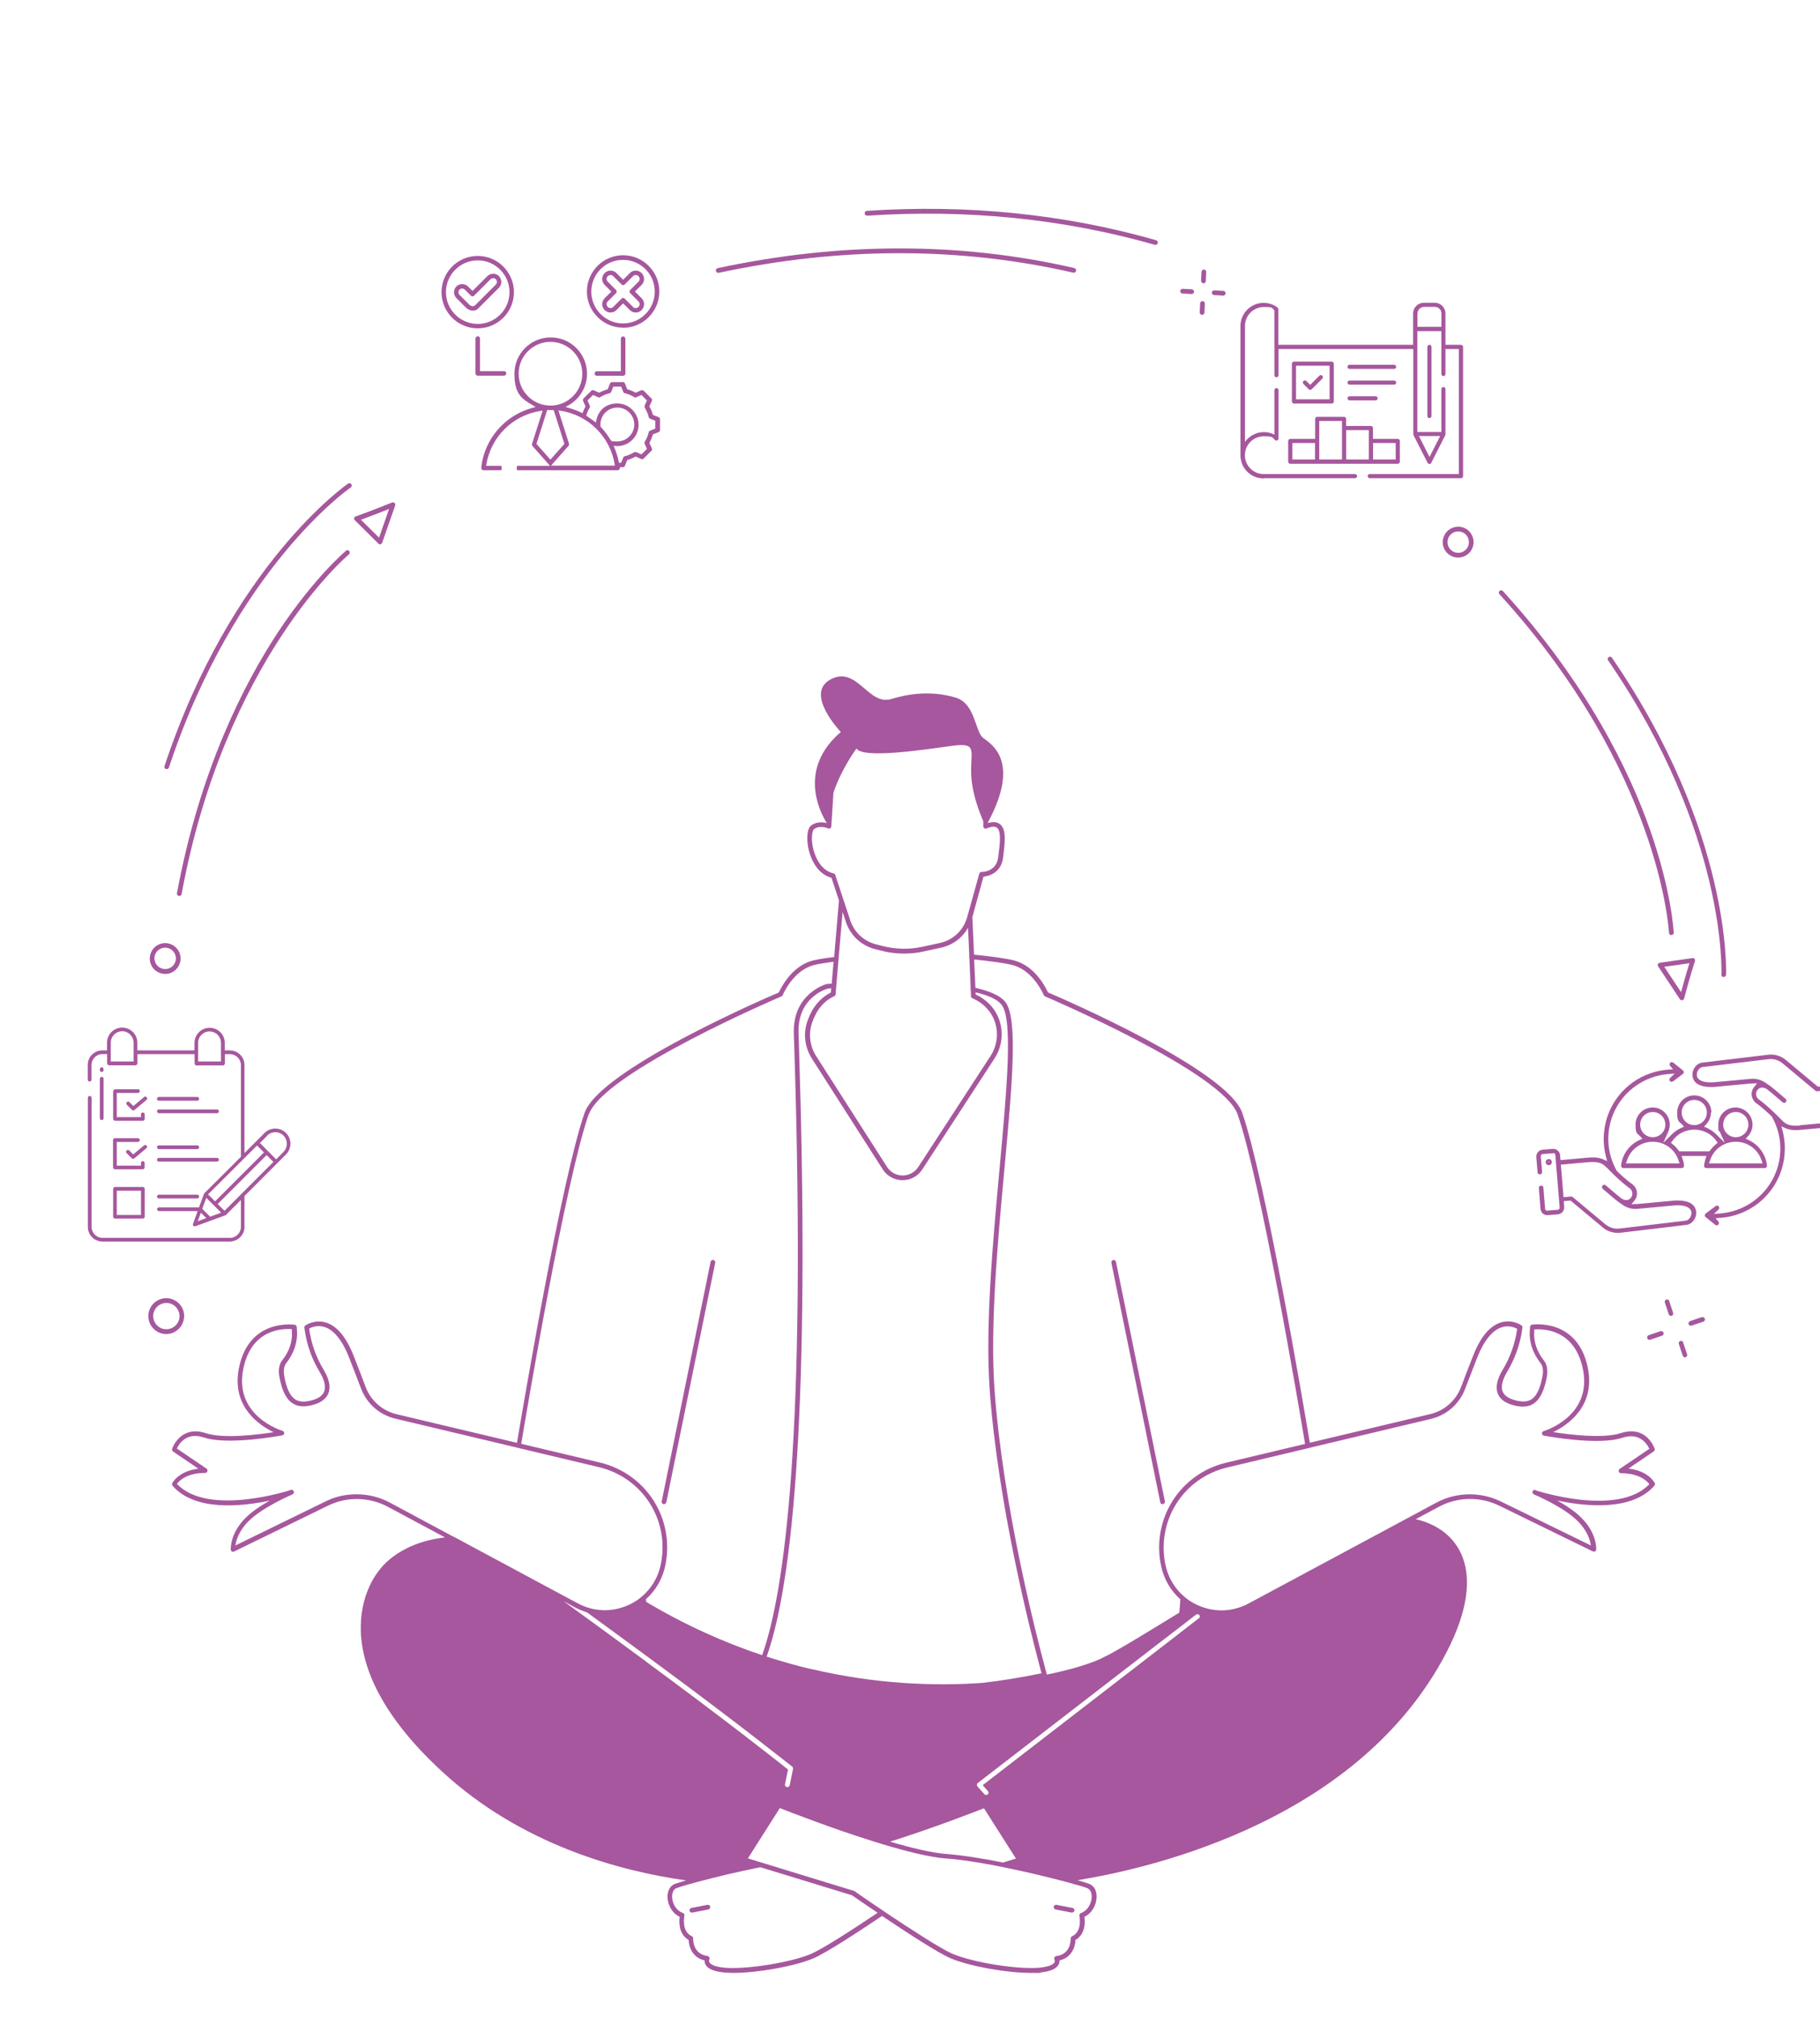 <?xml version="1.0" encoding="UTF-8"?><svg id="Illustration" xmlns="http://www.w3.org/2000/svg" version="1.1" viewBox="200 200 1850 2050"><defs><style>.cls-1 {
        fill: #a6579d;
        stroke-width: 0px;
      }</style></defs><path class="cls-1" d="M2070.3,1343c-.5-.1-.9.1-1.1.6-.1.5.1.9.6,1.1.5.1.9-.1,1.1-.6.1-.5-.1-.9-.6-1.1Z"/><path class="cls-1" d="M1774.1,1381.8c.3,0,.5,0,.7,0,.1,0,.3-.2.4-.5,0-.3,0-.5,0-.7,0-.1-.2-.3-.4-.4,0,0,0,0-.1,0-.5-.1-.9.1-1.1.6,0,.3,0,.5,0,.7,0,.1.2.3.5.4Z"/><path class="cls-1" d="M874.4,1728.6c.2,0,.3,0,.5,0,1.1,0,2.1-.8,2.4-1.9l49.7-243.4c.3-1.3-.6-2.6-1.9-2.8-1.3-.3-2.6.6-2.8,1.9l-49.7,243.4c-.3,1.3.6,2.6,1.9,2.8Z"/><path class="cls-1" d="M919,2135.8l-16.2,3.2c-1.3.3-2.2,1.5-1.9,2.8.2,1.1,1.2,1.9,2.4,1.9s.3,0,.5,0l16.2-3.2c1.3-.3,2.2-1.5,1.9-2.8-.3-1.3-1.5-2.2-2.8-1.9Z"/><path class="cls-1" d="M1290.1,2139l-16.2-3.2c-1.3-.3-2.6.6-2.8,1.9s.6,2.6,1.9,2.8l16.2,3.2c.2,0,.3,0,.5,0,1.1,0,2.1-.8,2.4-1.9.3-1.3-.6-2.6-1.9-2.8Z"/><path class="cls-1" d="M1379.3,1726.7c.2,1.1,1.2,1.9,2.4,1.9s.3,0,.5,0c1.3-.3,2.1-1.5,1.9-2.8l-49.7-243.4c-.3-1.3-1.5-2.1-2.8-1.9-1.3.3-2.1,1.5-1.9,2.8l49.7,243.4Z"/><path class="cls-1" d="M387.1,1539.5c1.1-10-6.1-19-16.1-20.1-10-1.1-19,6.1-20.1,16.1-1.1,10,6.1,19,16,20.1,2.9.3,5.8,0,8.4-1,6.2-2.3,10.9-8,11.7-15ZM367.6,1550.8c-7.3-.8-12.6-7.5-11.8-14.8.6-5.2,4.1-9.3,8.6-11,1.9-.7,4-1,6.2-.8,7.3.8,12.6,7.5,11.8,14.8-.8,7.3-7.5,12.6-14.8,11.8Z"/><path class="cls-1" d="M1402,498.3l9.2.5c.5,0,1-.1,1.4-.4.6-.4,1.1-1.1,1.1-1.9,0-1.3-1-2.5-2.3-2.5l-9.2-.5c-1.3,0-2.5,1-2.5,2.3,0,1.3,1,2.5,2.3,2.5Z"/><path class="cls-1" d="M1434.1,499.9l9.2.5c.5,0,1-.1,1.4-.4.6-.4,1.1-1.1,1.1-1.9,0-1.3-1-2.5-2.3-2.5l-9.2-.5c-1.3,0-2.5,1-2.5,2.3,0,1.3,1,2.5,2.3,2.5Z"/><path class="cls-1" d="M1421.8,520c.5,0,1-.1,1.4-.4.6-.4,1.1-1.1,1.1-1.9l.4-9.2c0-1.3-1-2.4-2.3-2.5-1.3,0-2.4,1-2.5,2.3l-.4,9.2c0,1.3,1,2.4,2.3,2.5Z"/><path class="cls-1" d="M1423.2,487.9c.5,0,1-.1,1.4-.4.6-.4,1.1-1.1,1.1-1.9l.4-9.2c0-1.3-1-2.4-2.3-2.5-1.3,0-2.4,1-2.5,2.3l-.4,9.2c0,1.3,1,2.4,2.3,2.5Z"/><path class="cls-1" d="M1081.6,419.2c101.4-6.8,199.8,3.2,292.3,29.6.7.2,1.4,0,1.9-.3.5-.3.9-.8,1-1.4.4-1.3-.4-2.6-1.7-3-93.1-26.6-192-36.6-294-29.8-1.3,0-2.3,1.2-2.2,2.6,0,1.3,1.2,2.3,2.6,2.2Z"/><path class="cls-1" d="M930.4,477.3c124.1-26.6,245.4-26.6,360.5-.2.6.1,1.3,0,1.8-.3.5-.3.9-.9,1.1-1.5.3-1.3-.5-2.6-1.8-2.9-115.7-26.6-237.7-26.6-362.5.1-1.3.3-2.1,1.6-1.8,2.9.3,1.3,1.6,2.1,2.9,1.8Z"/><path class="cls-1" d="M358.5,1186.6c3.4,2.5,7.5,3.6,11.6,3,1.7-.2,3.2-.7,4.7-1.4,5.9-2.9,9.6-9.4,8.6-16.3-.6-4.1-2.8-7.8-6.1-10.3-3.4-2.5-7.5-3.6-11.6-3-8.6,1.2-14.5,9.2-13.3,17.8.6,4.1,2.8,7.8,6.1,10.3ZM363.1,1164.2c1-.5,2.1-.8,3.2-1,2.9-.4,5.7.3,8.1,2,2.3,1.7,3.8,4.3,4.3,7.2.9,5.9-3.3,11.5-9.2,12.3-2.9.4-5.7-.3-8.1-2-2.3-1.7-3.8-4.3-4.3-7.2-.7-4.8,1.8-9.3,6-11.3Z"/><path class="cls-1" d="M551.7,759.7c-.3.3-32.2,26.9-69.2,82.9-34,51.6-79.4,139.5-102.6,265.1-.2,1.3.6,2.6,1.9,2.8.5,0,1,0,1.5-.2.7-.3,1.2-.9,1.3-1.7,44-238.6,168.8-344.2,170.1-345.2,1-.8,1.2-2.4.3-3.4-.8-1-2.4-1.2-3.4-.3Z"/><path class="cls-1" d="M368.7,981.5c.6.2,1.3.1,1.8-.1.6-.3,1-.8,1.2-1.4,67.4-203.2,183.6-283.8,184.8-284.6,1.1-.7,1.4-2.2.6-3.3-.7-1.1-2.3-1.4-3.3-.6-1.2.8-118.7,82.2-186.6,287.1-.4,1.3.3,2.6,1.5,3Z"/><path class="cls-1" d="M584.6,752.5c.6.6,1.4.8,2.2.6.2,0,.4-.1.5-.2.6-.3,1-.8,1.2-1.4l13.2-37.8c.3-.9,0-1.9-.6-2.5-.7-.7-1.7-.8-2.6-.5-.2,0-22.4,9.1-36.9,14.1-.8.3-1.4.9-1.6,1.7-.2.8,0,1.7.7,2.2l23.8,23.6ZM595.5,717.2l-10.2,29.2-18.4-18.2c9.9-3.6,22-8.3,28.6-11Z"/><path class="cls-1" d="M1677.9,735.9c-4,1.2-7.4,3.8-9.4,7.5-.8,1.5-1.4,3-1.7,4.6-1.3,6.5,1.7,13.4,7.8,16.7,3.7,2,7.9,2.5,11.9,1.3,4-1.2,7.4-3.8,9.4-7.5,4.2-7.6,1.4-17.1-6.1-21.3-3.7-2-7.9-2.5-11.9-1.3ZM1693,753c-.2,1.1-.6,2.2-1.2,3.2-1.4,2.5-3.7,4.4-6.5,5.2-2.8.8-5.7.5-8.3-.9-5.2-2.9-7.2-9.5-4.3-14.8,1.4-2.5,3.7-4.4,6.5-5.2,2.8-.8,5.7-.5,8.3.9,4.2,2.3,6.3,7.1,5.4,11.6Z"/><path class="cls-1" d="M1896.5,1148c0,1.3,1.2,2.4,2.5,2.3,1.3,0,2.4-1.2,2.3-2.5,0-.4-2-42-24.3-105.2-20.6-58.3-63.2-147.5-149.3-241.9-.9-1-2.4-1-3.4-.2-.4.4-.6.8-.7,1.3-.1.7,0,1.5.6,2.1,163.5,179.3,172.2,342.4,172.3,344.1Z"/><path class="cls-1" d="M1949.7,1190.4c0,1.3.9,2.5,2.3,2.5,1.3,0,2.5-1,2.5-2.3,0-1.4,6.2-144.2-116-322.2-.8-1.1-2.2-1.4-3.3-.6-.5.4-.9.9-1,1.5-.1.6,0,1.3.4,1.8,121.2,176.5,115.2,317.8,115.2,319.2Z"/><path class="cls-1" d="M1922.6,1174.5c-.5-.6-1.4-1-2.2-.8l-33.2,4.7c-.8.1-1.5.6-1.9,1.4,0,.2-.1.3-.2.5-.1.6,0,1.3.4,1.8l22.1,33.4c.5.8,1.5,1.2,2.4,1,.9-.2,1.7-.8,1.9-1.8,0-.2,6.2-23.4,11-38,.2-.8,0-1.7-.4-2.3ZM1908.8,1208.3l-17.1-25.8,25.6-3.6c-3.2,10.1-6.7,22.6-8.5,29.4Z"/><path class="cls-1" d="M303.4,1289.4c1,0,1.9-.8,1.9-1.9v-.9c0-1-.8-1.9-1.9-1.9s-1.9.8-1.9,1.9v.9c0,1,.8,1.9,1.9,1.9Z"/><path class="cls-1" d="M301.5,1336.4c0,1,.8,1.9,1.9,1.9s1.9-.8,1.9-1.9v-40.1c0-1-.8-1.9-1.9-1.9s-1.9.8-1.9,1.9v40.1Z"/><path class="cls-1" d="M345.2,1380c-1,0-1.9.8-1.9,1.9v2.7h-24.6v-24.1h21.5c1,0,1.9-.8,1.9-1.9s-.8-1.9-1.9-1.9h-23.2c-1,0-2.1.6-2.1,1.7v28.1c0,1,1,1.8,2.1,1.8h28.1c1,0,1.8-.8,1.9-1.8v-4.6c0-1-.8-1.9-1.9-1.9Z"/><path class="cls-1" d="M349.5,1365.7c0-.5-.1-1-.4-1.4-.3-.4-.8-.6-1.3-.7-.5,0-1,.1-1.4.4l-11,9.2-4-4c-.7-.7-1.9-.7-2.7,0-.4.4-.6.8-.6,1.3,0,.5.2,1,.5,1.3l5.3,5.3c.4.4.8.6,1.3.6s.9-.1,1.2-.4l12.3-10.3c.4-.3.6-.8.7-1.3Z"/><path class="cls-1" d="M361.5,1367.8h39c1,0,1.9-.8,1.9-1.9s-.8-1.9-1.9-1.9h-39c-1,0-1.9.8-1.9,1.9s.8,1.9,1.9,1.9Z"/><path class="cls-1" d="M361.5,1380.5h59.1c1,0,1.9-.8,1.9-1.9s-.8-1.9-1.9-1.9h-59.1c-1,0-1.9.8-1.9,1.9s.8,1.9,1.9,1.9Z"/><path class="cls-1" d="M345.2,1406.3h-28.3c-1,0-1.9.8-1.9,1.9v28.3c0,1,.8,1.9,1.9,1.9h28.3c1,0,1.9-.8,1.9-1.9v-28.3c0-1-.8-1.9-1.9-1.9ZM343.3,1434.7h-24.6v-24.6h24.6v24.6Z"/><path class="cls-1" d="M361.5,1417.9h39c1,0,1.9-.8,1.9-1.9s-.8-1.9-1.9-1.9h-39c-1,0-1.9.8-1.9,1.9s.8,1.9,1.9,1.9Z"/><path class="cls-1" d="M340.3,1307h-23.2c-1.1,0-2,1-2.1,2.1v28c0,1,1,1.9,2.1,1.9h28.1c1,0,1.9-.9,1.9-1.9v-4.6c0-1-.8-1.9-1.9-1.9s-1.9.8-1.9,1.9v2.8h-24.6v-24.6h21.5c1,0,1.9-.8,1.9-1.9s-.8-1.9-1.9-1.9Z"/><path class="cls-1" d="M349.1,1315.1h0c-.7-.8-1.8-.9-2.6-.3l-10.9,9.2-4.1-4c-.3-.3-.8-.5-1.3-.5-.5,0-1,.2-1.3.6-.7.7-.7,1.9,0,2.6l5.2,5.2c.4.4.8.6,1.3.6s.9-.1,1.2-.4l12.3-10.3c.8-.7.9-1.8.3-2.6Z"/><path class="cls-1" d="M361.5,1318.6h39c1,0,1.9-.8,1.9-1.9s-.8-1.9-1.9-1.9h-39c-1,0-1.9.8-1.9,1.9s.8,1.9,1.9,1.9Z"/><path class="cls-1" d="M361.5,1331.3h59.1c1,0,1.9-.8,1.9-1.9s-.8-1.9-1.9-1.9h-59.1c-1,0-1.9.8-1.9,1.9s.8,1.9,1.9,1.9Z"/><path class="cls-1" d="M448.5,1446.5v-31l42.2-42.3c2.9-2.9,4.5-6.8,4.5-10.9,0-4.1-1.6-8-4.5-10.9-2.9-2.9-6.8-4.5-10.9-4.5s-8,1.6-10.9,4.5l-20.4,20.4v-89.5c0-8.2-6.7-14.8-14.9-14.8h-5.1s0-7.6,0-7.6c0-8.5-6.9-15.4-15.4-15.4s-15.4,6.9-15.4,15.4v7.6h-58.1v-7.8c0-8.5-6.9-15.4-15.4-15.4s-15.4,6.9-15.4,15.4v7.8h-4.8c-8.2,0-14.8,6.6-14.8,14.8v14.9c0,1,.8,1.9,1.9,1.9s1.9-.8,1.9-1.9v-14.9c0-6.1,5-11.1,11.1-11.1h4.8v9.3c0,1.1.9,2,2,2.1h26.8c1.1,0,2-1,2-2.1v-9.2s58.1,0,58.1,0v9.3c0,1,.7,2.1,1.8,2.1h27.3c1,0,1.7-1.1,1.7-2.1v-9.3h5.1c6.1,0,11.1,4.9,11.2,11v93.3l-37.2,37.1c-.2.2-.3.4-.4.7l-5,13.6h-40.7c-1,0-1.9.8-1.9,1.9s.8,1.9,1.9,1.9h39.3l-4.7,13c-.4,1,.1,2,1.1,2.4.4.2.9.2,1.3,0l30.4-11.1c.3,0,.5-.2.7-.4l15.2-15.2v27.3c0,6.2-5,11.2-11.2,11.2h-129.5c-6.1,0-11.1-5-11.1-11.1v-131.2c0-1-.8-1.9-1.9-1.9s-1.9.8-1.9,1.9v131.2c0,8.2,6.6,14.8,14.8,14.8h129.5c8.2,0,14.9-6.7,15-15ZM335.9,1278.7h-23.3v-19.1c0-6.4,5.2-11.6,11.6-11.6s11.6,5.2,11.6,11.6v19.1ZM424.7,1278.7h-23.3v-18.9c0-6.4,5.2-11.6,11.6-11.6s11.6,5.2,11.6,11.6v18.9ZM471.6,1354c2.2-2.2,5.1-3.4,8.3-3.4,3.1,0,6.1,1.2,8.3,3.5,4.5,4.5,4.5,11.9,0,16.5l-2,2.1h0s-5.5,5.5-5.5,5.5l-16.5-16.6,7.6-7.6ZM461.3,1364.2l7,7-49.7,49.7-7.1-7.1,49.8-49.7ZM401,1441.1l3.2-8.7,5.5,5.5-8.7,3.2ZM413.6,1436.5l-8-8,4.1-11.2,15.1,15.1-11.2,4.1ZM428.2,1430.5l-6.9-6.9,49.7-49.7,6.9,6.9-49.7,49.7Z"/><path class="cls-1" d="M1484.6,686h92.8c1.2,0,2.1-1,2.1-2.1s-1-2.1-2.1-2.1h-92.8c-10.6,0-19.2-8.6-19.2-19.2s8.6-19.2,19.2-19.2,8.2,1.3,11.6,3.9c.7.5,1.5.6,2.2.2.7-.4,1.2-1.1,1.2-1.9v-49.1c0-1.2-1-2.1-2.1-2.1s-2.1,1-2.1,2.1v45.2c-3.3-1.7-7-2.6-10.7-2.6-7.6,0-14.8,3.8-19.2,10v-117.9c0-10.6,8.6-19.2,19.2-19.2s7.6,1.1,10.7,3.3v66c0,1.2,1,2.1,2.1,2.1s2.1-1,2.1-2.1v-26.6h137v86.4c0,.4.1.8.3,1.1,0,0,0,.1,0,.2l14.2,27.9c.4.7,1.1,1.2,1.9,1.2s1.5-.4,1.9-1.2l14.1-27.8c0,0,0-.1,0-.2.2-.3.3-.7.3-1.1v-45.8c0-1.2-1-2.1-2.1-2.1s-2.1,1-2.1,2.1v43.6h-24.4v-102.5h24.4v43.6c0,1.2,1,2.1,2.1,2.1s2.1-1,2.1-2.1v-25.4h13.6v127.1h-90.6c-1.2,0-2.1,1-2.1,2.1s1,2.1,2.1,2.1h92.8c1.2,0,2.1-1,2.1-2.1v-131.4c0-1.2-1-2.1-2.1-2.1h-15.8v-31.8c0-6-4.9-10.9-10.9-10.9h-11.1c-6,0-10.9,4.9-10.9,10.9v31.8h-137v-36.2c0-.7-.3-1.3-.8-1.7-4.1-3.1-9-4.7-14.2-4.7-12.9,0-23.5,10.5-23.5,23.5v131.4h0c0,13,10.5,23.5,23.5,23.5ZM1663.9,643.1l-10.8,21.3-10.8-21.3h21.7ZM1640.9,518.5c0-3.6,3-6.6,6.6-6.6h11.1c3.6,0,6.6,3,6.6,6.6v13.6h-24.4v-13.6Z"/><path class="cls-1" d="M1553.7,610.1c1.2,0,2.1-1,2.1-2.1v-38.4c0-1.2-1-2.1-2.1-2.1h-38.4c-1.2,0-2.1,1-2.1,2.1v38.4c0,1.2,1,2.1,2.1,2.1h38.4ZM1517.4,571.7h34.1v34.1h-34.1v-34.1Z"/><path class="cls-1" d="M1571.8,574.9h45.3c1.2,0,2.1-1,2.1-2.1s-1-2.1-2.1-2.1h-45.3c-1.2,0-2.1,1-2.1,2.1s1,2.1,2.1,2.1Z"/><path class="cls-1" d="M1571.8,606.9h26.5c1.2,0,2.1-1,2.1-2.1s-1-2.1-2.1-2.1h-26.5c-1.2,0-2.1,1-2.1,2.1s1,2.1,2.1,2.1Z"/><path class="cls-1" d="M1571.8,590.9h45.3c1.2,0,2.1-1,2.1-2.1s-1-2.1-2.1-2.1h-45.3c-1.2,0-2.1,1-2.1,2.1s1,2.1,2.1,2.1Z"/><path class="cls-1" d="M1509.4,648.1v21.1c0,1.2,1,2.1,2.1,2.1h109.3c1.2,0,2.1-1,2.1-2.1v-21.1c0-1.2-1-2.1-2.1-2.1h-25.2v-11c0-1.2-1-2.1-2.1-2.1h-25.2v-7.2c0-1.2-1-2.1-2.1-2.1h-27.3c-1.2,0-2.1,1-2.1,2.1v20.3h-25.2c-1.2,0-2.1,1-2.1,2.1ZM1595.7,650.2h23v16.8h-23v-16.8ZM1568.4,637.1h23v29.9h-23v-29.9ZM1541,648.1v-20.3h23.1v39.2h-23.1v-18.9ZM1513.7,650.2h23v16.8h-23v-16.8Z"/><path class="cls-1" d="M1650.9,552.5v70.3c0,1.2,1,2.1,2.1,2.1s2.1-1,2.1-2.1v-70.3c0-1.2-1-2.1-2.1-2.1s-2.1,1-2.1,2.1Z"/><path class="cls-1" d="M1541.1,581.8l-9.3,9.3-3.9-3.9c-.8-.8-2.2-.8-3,0-.8.8-.8,2.2,0,3l5.4,5.4c.4.4.9.6,1.5.6s1.1-.2,1.5-.6l10.8-10.8c.4-.4.6-.9.6-1.5s-.2-1.1-.6-1.5c-.8-.8-2.2-.8-3,0Z"/><path class="cls-1" d="M833.4,533.1c9.8,0,19.1-3.8,26-10.8,14.4-14.4,14.4-37.7,0-52.1-7.2-7.2-16.6-10.8-26-10.8s-18.9,3.6-26,10.8c-6.9,6.9-10.8,16.2-10.8,26s3.8,19.1,10.8,26c7,7,16.2,10.8,26,10.8ZM810.5,473.5c6.1-6.1,14.2-9.4,22.8-9.4s16.7,3.4,22.8,9.4c12.6,12.6,12.6,33.1,0,45.7-6.1,6.1-14.2,9.5-22.8,9.5h0c-8.6,0-16.7-3.4-22.8-9.5-12.6-12.6-12.6-33.1,0-45.7Z"/><path class="cls-1" d="M685.6,533.7c20.3,0,36.8-16.5,36.8-36.8s-16.5-36.8-36.8-36.8-36.8,16.5-36.8,36.8,16.5,36.8,36.8,36.8ZM685.6,464.6c17.8,0,32.3,14.5,32.3,32.3s-14.5,32.3-32.3,32.3-32.3-14.5-32.3-32.3,14.5-32.3,32.3-32.3Z"/><path class="cls-1" d="M741.6,612l2.9,1.6-3.2.9c-10.8,2.9-20.9,8.4-29.2,15.9-12.9,11.7-21.1,27.6-22.9,44.9,0,.6.1,1.3.6,1.8.4.5,1,.8,1.7.8h17.4c.6,0,1-.4,1-1v-2.5c0-.6-.4-1-1-1h-14.8l.3-1.6c4.8-28,26.8-49.8,55-54.2l2.2-.3-10.8,33.8c-.2.8,0,1.6.5,2.2l17.8,20.1h-32.8c-.6,0-1,.4-1,1v2.5c0,.6.4,1,1,1h101.5c.6,0,1.3-.3,1.7-.8.3-.3.5-.7.5-1.2l.2-1.1h3c.9,0,1.8-.6,2.1-1.5l2.2-5.7.6-.2c2.6-.8,5.1-1.8,7.5-3.1l.6-.3,5.6,2.5c.9.4,1.9.2,2.5-.5l7.8-7.8c.7-.7.8-1.7.5-2.5l-2.5-5.6.3-.6c1.3-2.4,2.3-4.9,3.1-7.5l.2-.6,5.7-2.2c.9-.3,1.5-1.2,1.5-2.1v-11.1c0-.9-.6-1.8-1.5-2.1l-5.7-2.2-.2-.7c-.8-2.6-1.8-5.1-3.1-7.4l-.3-.6,2.5-5.6c.4-.9.2-1.9-.5-2.5l-7.8-7.8c-.7-.7-1.7-.8-2.5-.5l-5.6,2.5-.6-.3c-2.4-1.3-4.9-2.3-7.5-3.1l-.6-.2-2.2-5.7c-.3-.9-1.2-1.5-2.1-1.5h-11.1c-.9,0-1.8.6-2.1,1.5l-2.2,5.7-.6.2c-2.6.8-5.1,1.8-7.5,3.1l-.6.3-5.6-2.5c-.9-.4-1.9-.2-2.5.5l-7.8,7.8c-.7.7-.8,1.7-.5,2.5l2.5,5.6-.3.6c-.9,1.6-1.6,3.2-2.3,5l-.5,1.4-1.3-.7c-4.1-2-8.4-3.6-12.8-4.8l-3.2-.9,2.9-1.6c11.7-6.5,19-18.9,19-32.2,0-20.3-16.5-36.9-36.9-36.9s-36.9,16.5-36.9,36.9,7.3,25.7,19,32.2ZM745.3,651.1l10.9-34.4h1c.8,0,1.6,0,2.3,0h0c.7,0,1.4,0,2.3,0h1s10.9,34.4,10.9,34.4l-14.2,16-14.2-16ZM796.2,621.2c.8-2.4,1.9-4.7,3.2-6.9.4-.6.4-1.4.1-2.1l-2.3-5.2,5.6-5.6,5.2,2.3c.7.3,1.5.3,2.1-.1,3-1.8,6.2-3.2,9.6-4,.7-.2,1.3-.7,1.6-1.4l2.1-5.3h8l2.1,5.3c.3.7.9,1.2,1.6,1.4,3.4.8,6.6,2.1,9.6,4,.6.4,1.4.4,2.1.1l5.2-2.3,5.6,5.6-2.3,5.2c-.3.7-.2,1.5.1,2.1,1.8,3,3.2,6.2,4,9.6.2.7.7,1.3,1.4,1.6l5.3,2.1v8l-5.3,2.1c-.7.3-1.2.9-1.4,1.6-.8,3.4-2.1,6.6-4,9.6-.4.6-.4,1.4-.1,2.1l2.3,5.2-5.6,5.6-5.2-2.3c-.7-.3-1.5-.2-2.1.1-3,1.8-6.2,3.2-9.6,4-.7.2-1.3.7-1.6,1.4l-2.1,5.3h-2.3l-.2-1.1c-.9-4.8-2.4-9.5-4.3-14l-.9-2h2.2c.6.2,1.1.2,1.5.2,12,0,21.7-9.8,21.7-21.7s-9.8-21.7-21.7-21.7-19.2,7.3-21.3,17.3l-.5,2.2-1.7-1.4c-2.3-1.8-4.7-3.5-7.1-5.1l-.9-.6.3-1ZM821.1,647.5l-.4-.2-.2-.4c-2.8-4.7-6.1-9-9.8-13l-.3-.3v-.5c-.1-.6-.1-1.2-.1-1.7,0-9.5,7.7-17.2,17.2-17.2s17.2,7.7,17.2,17.2-7.7,17.2-17.2,17.2-4.3-.4-6.3-1.2ZM824.7,671.6l.3,1.6h-64.9l17.8-20.1c.5-.6.7-1.4.5-2.2l-10.8-33.8,2.2.3c28.1,4.4,50.2,26.1,55,54.2ZM759.5,547.4c17.8,0,32.4,14.5,32.4,32.4s-14.5,32.3-32.3,32.4c-17.9,0-32.4-14.5-32.4-32.4s14.5-32.4,32.4-32.4Z"/><path class="cls-1" d="M831.1,544.1v33.2h-24.4c-1.2,0-2.3,1-2.3,2.3s1,2.3,2.3,2.3h26.7c1.2,0,2.3-1,2.3-2.3v-35.4c0-1.2-1-2.3-2.3-2.3s-2.3,1-2.3,2.3Z"/><path class="cls-1" d="M685.6,541.8c-1.2,0-2.3,1-2.3,2.3v35.4c0,1.2,1,2.3,2.3,2.3h26.7c1.2,0,2.3-1,2.3-2.3s-1-2.3-2.3-2.3h-24.4v-33.2c0-1.2-1-2.3-2.3-2.3Z"/><path class="cls-1" d="M673.4,512.4c2.1,2.1,4.7,3.3,7.2,3.3s4.1-.8,5.7-2.4l20.9-20.9c1.6-1.6,2.4-3.7,2.4-5.9s-.9-4.3-2.4-5.9c-1.6-1.6-3.7-2.4-5.9-2.4s-4.3.9-5.9,2.4l-15.1,15.1-4.6-4.6c-1.6-1.6-3.8-2.4-5.9-2.4s-4.3.8-5.9,2.4c-1.6,1.6-2.4,3.7-2.4,5.9s.9,4.3,2.4,5.9l9.5,9.5ZM667.1,494.3c.7-.7,1.7-1.1,2.7-1.1s2,.4,2.7,1.1l6.2,6.2c.9.9,2.3.9,3.2,0l16.7-16.7c.7-.7,1.7-1.1,2.7-1.1s2,.4,2.7,1.1c.7.7,1.1,1.7,1.1,2.7s-.4,2-1.1,2.7l-20.9,20.9c-.7.7-1.6,1.1-2.5,1.1s-1.1-.1-1.7-.4c-1.1-.4-1.9-1.2-2.3-1.6l-9.5-9.5c-.7-.7-1.1-1.7-1.1-2.7s.4-2,1.1-2.7Z"/><path class="cls-1" d="M812.1,509.1c0,2.3.9,4.4,2.5,6,1.6,1.6,3.7,2.5,6,2.5s4.4-.9,6-2.5l6.8-6.8,6.8,6.8c1.6,1.6,3.7,2.5,6,2.5s4.4-.9,6-2.5c3.3-3.3,3.3-8.7,0-12l-6.8-6.8,6.8-6.8c3.3-3.3,3.3-8.7,0-12-1.6-1.6-3.7-2.5-6-2.5s-4.4.9-6,2.5l-6.8,6.8-6.8-6.8c-1.6-1.6-3.7-2.5-6-2.5s-4.4.9-6,2.5c-1.6,1.6-2.5,3.7-2.5,6s.9,4.4,2.5,6l6.8,6.8-6.8,6.8c-1.6,1.6-2.5,3.7-2.5,6ZM817.8,506.3h0s8.4-8.4,8.4-8.4c.9-.9.9-2.3,0-3.2l-8.4-8.4c-.7-.7-1.2-1.7-1.2-2.8s.4-2.1,1.2-2.8c.7-.7,1.7-1.2,2.8-1.2s2.1.4,2.8,1.2l8.4,8.4c.9.9,2.3.9,3.2,0l8.4-8.4c.7-.7,1.7-1.2,2.8-1.2s2.1.4,2.8,1.2c.8.8,1.2,1.8,1.2,2.8s-.4,2.1-1.2,2.8l-8.4,8.4c-.4.4-.7,1-.7,1.6s.2,1.2.7,1.6l8.4,8.4c.8.8,1.2,1.8,1.2,2.8s-.4,2.1-1.2,2.8c-.7.7-1.7,1.2-2.8,1.2s-2.1-.4-2.8-1.2l-8.4-8.4c-.4-.4-1-.7-1.6-.7s-1.2.2-1.6.7l-8.4,8.4c-.7.7-1.7,1.2-2.8,1.2s-2.1-.4-2.8-1.2c-.7-.7-1.2-1.7-1.2-2.8s.4-2.1,1.2-2.8Z"/><path class="cls-1" d="M1939.6,1330.6c0-9.6-7.8-17.4-17.4-17.4s-17.4,7.8-17.4,17.4,1.7,8.7,4.8,12l2.2,2.4-3,1.3c-3.4,1.6-6.6,3.7-9.3,6.4l-8.9,8.8,5.2-11.4c1-2.3,1.5-4.7,1.5-7.2,0-4.6-1.8-9-5.1-12.3-3.3-3.3-7.7-5.1-12.3-5.1-9.6,0-17.4,7.8-17.4,17.4s1.7,8.7,4.8,12l2.2,2.4-3,1.3c-10.3,4.7-17.5,14.6-18.7,25.9,0,.7.1,1.3.6,1.8.4.5,1.1.8,1.7.8h59.4c.7,0,1.3-.3,1.7-.8.4-.5.6-1.1.6-1.8-.2-2.3-.7-4.5-1.5-6.7l-1-3h25.3l-1,3c-.7,2.2-1.2,4.4-1.5,6.7,0,.7.1,1.3.6,1.8.4.5,1.1.8,1.7.8h59.4c.7,0,1.3-.3,1.7-.8.4-.5.6-1.1.6-1.8-1.2-11.3-8.4-21.2-18.7-25.9l-3-1.3,2.2-2.4c3.1-3.3,4.8-7.5,4.8-12,0-9.6-7.8-17.4-17.4-17.4s-17.4,7.8-17.4,17.4.5,4.9,1.5,7.2l5.2,11.4-8.9-8.8c-2.7-2.7-5.8-4.8-9.3-6.4l-3-1.3,2.2-2.4c3.1-3.3,4.8-7.5,4.8-12ZM1867.2,1342.9c0-7.1,5.7-12.8,12.8-12.8s12.8,5.7,12.8,12.8-5.7,12.8-12.8,12.8-12.8-5.7-12.8-12.8ZM1852.8,1382.3l1-3c3.7-11.4,14.2-19,26.2-19s22.6,7.7,26.2,19l1,3h-54.4ZM1951.6,1342.9c0-7.1,5.7-12.8,12.8-12.8s12.8,5.7,12.8,12.8-5.7,12.8-12.8,12.8-12.8-5.7-12.8-12.8ZM1964.4,1360.3c12,0,22.6,7.7,26.2,19l1,3h-54.4l1-3c3.7-11.4,14.2-19,26.2-19ZM1944.7,1359.6l1.3,1.8-1.7,1.4c-2.3,1.8-4.3,4-6,6.3l-.7,1h-30.7l-.7-1c-1.7-2.4-3.7-4.5-6-6.3l-1.7-1.4,1.3-1.8c5.1-7.3,13.5-11.6,22.5-11.6s17.3,4.3,22.5,11.6ZM1922.2,1343.4c-7.1,0-12.8-5.7-12.8-12.8s5.7-12.8,12.8-12.8,12.8,5.7,12.8,12.8-5.7,12.8-12.8,12.8Z"/><path class="cls-1" d="M1828.9,1447.3c1.7,1.4,3.6,2.6,5.6,3.5,4,1.8,8.2,2.5,12.7,2l67-8c6-.7,10.6-7,9.9-13.5-1.3-12.2-18.1-11.6-23.2-11.1l-36.5,3.4c-.3,0-.6,0-.9,0l-5.1.2,3.2-4c3.7-4.6,3.1-11.5-1.5-15.6,0,0-.2-.1-.2-.2-6.2-4.3-11.9-9.7-16.2-13.8l-.2-.2-.2-.3c-16.6-29.6-8.2-66.7,19.6-86.3,9.7-6.8,21.1-10.9,33-11.9l6.4-.5-4.6,4.4c-.8.8-1.1,2.1-.4,3.1.3.4.6.6,1,.8.8.3,1.7.1,2.4-.4l9.9-7.5c.6-.4.9-1.1.9-1.8s-.3-1.4-.9-1.8l-9.8-7.9c-.5-.4-1.1-.6-1.7-.5-.7,0-1.3.4-1.6,1-.6.9-.5,2.1.2,2.9l2.9,3.4-4.6.3c-12.9.9-25.4,5.3-35.9,12.7-14.5,10.2-24.5,25.3-28.3,42.6-2.4,10.9-2.2,22.4.6,33.1l1.2,4.6-4.3-1.9c-5.1-2.2-10.7-2.1-15.5-1.6l-27.6,2.5-.4-4.8c-.1-1.4-.5-2.7-1.4-3.8-.7-1-1.7-1.7-2.7-2.2-1.1-.5-2.3-.7-3.5-.6l-9.9.8c-1.7.1-3.4.8-4.6,2-1.5,1.5-2.2,3.5-2.1,5.5l1.3,15.7c0,1.1,1.1,1.9,2.2,1.8h.6c1.1-.2,1.9-1.1,1.8-2.2l-1.4-16.8,1.3-1.5,12.7-1,.9,1.8v.5s4.4,53.7,4.4,53.7l-1.3,1.5-12.1,1-1.4-1.3-1.8-22.3c0-1.1-1.1-1.9-2.2-1.8h-.6c-1.1.2-1.9,1.1-1.8,2.2l1.7,21.4c.2,1.8,1,3.5,2.4,4.7.5.4,1,.8,1.6,1,0,0,0,0,0,0,1.1.5,2.3.7,3.5.6l9.9-.8c1.7-.1,3.4-.8,4.6-2,1.5-1.5,2.2-3.5,2.1-5.5l-.5-5.9,6.9-.6,32.4,27ZM1789.3,1416.3l-2.7-32.7,27.6-2.5c8.5-.8,13.5.4,17.3,3.9,1.5,1.4,3.2,3,5.1,5,5.5,5.5,12.4,12.2,20.2,17.8h.2c0,.1.1.3.1.3,2.6,2.6,2.9,6.5.7,9.2-3.1,3.7-7,2.2-9,1h-.2c-3.8-3-7.5-6.1-11-9.1-1.8-1.5-3.6-3.1-5.4-4.6-1-.8-2.4-.7-3.3.3-.8,1-.7,2.4.3,3.3,1.8,1.5,3.6,3.1,5.4,4.6,3.8,3.3,7.4,6.4,11.4,9.3h0c0,0,3.3,2.3,3.3,2.3,4.8,3.3,9.9,4.6,15.3,4.1l36.5-3.4c10.8-1,17.6,1.6,18.2,7,.4,3.8-2.5,8-5.8,8.4l-67,8c-3.6.4-7,0-10.2-1.5-1.6-.7-3.1-1.7-4.6-2.9l-33.1-27.6c-.5-.4-1.1-.6-1.7-.5l-7.8.7Z"/><path class="cls-1" d="M2071,1340.8c-1.7-.5-3.4.5-3.9,2.1-.5,1.7.5,3.4,2.1,3.9,1.7.5,3.4-.5,3.9-2.1.5-1.7-.5-3.4-2.1-3.9ZM2070.9,1344.1c-.1.5-.6.7-1.1.6-.4-.1-.7-.6-.6-1.1.1-.5.6-.7,1.1-.6.4.1.7.6.6,1.1Z"/><path class="cls-1" d="M1773.4,1384c1.7.5,3.4-.5,3.9-2.1.5-1.7-.5-3.4-2.1-3.9-1.7-.5-3.4.5-3.9,2.1-.5,1.7.5,3.4,2.1,3.9ZM1773.5,1380.7c.1-.5.6-.7,1.1-.6,0,0,0,0,.1,0,.2.1.3.3.4.4,0,.1.2.4,0,.7,0,.3-.3.4-.4.5-.1,0-.4.2-.7,0-.3,0-.4-.3-.5-.4,0-.1-.2-.4,0-.7Z"/><path class="cls-1" d="M2082.6,1348.9h0s-3.3-36.5-3.3-36.5c0-1.1-1.1-1.9-2.2-1.8h-.6c-1.1.2-1.9,1.1-1.8,2.2l3.4,37.5-1.4,1.4-12.8,1-.7-1.9v-.3s-4.4-53.8-4.4-53.8l1.3-1.5,12.1-1,1.5,1.3.2,2.5c0,1.1,1.1,1.9,2.2,1.8h.6c1.1-.2,1.9-1.1,1.8-2.2v-1.3c-.2-1.7-.9-3.4-2.1-4.6-1.5-1.5-3.5-2.2-5.5-2.1l-10.2.8c-3.8.3-6.7,3.7-6.4,7.5l.5,5.9-6.9.6-32.4-27c-5.3-4.4-11.6-6.3-18.2-5.5l-67,8c-6,.7-10.6,7-9.9,13.5,1.3,12.2,18.1,11.6,23.2,11.1l36.5-3.4c.3,0,.6,0,.9,0l5.1-.2-3.2,4c-3.7,4.6-3.1,11.5,1.5,15.6,0,0,.2.1.2.2,6.2,4.3,11.9,9.7,16.2,13.8l.2.2.2.3c16.6,29.6,8.2,66.7-19.6,86.3-9.7,6.8-21.1,10.9-33,11.9l-6.4.5,4.6-4.4c.8-.7,1-1.9.5-2.9-.3-.5-.6-.8-1-1-.8-.3-1.7-.3-2.4.3l-10.1,7.6c-.6.4-.9,1.1-.9,1.8,0,.7.3,1.4.9,1.8l9.8,7.9c.1.1.3.2.5.3,1.1.5,2.4,0,3-1.1.4-.8.2-1.9-.4-2.6l-2.9-3.4,4.6-.3c12.9-.9,25.4-5.3,35.9-12.7,14.4-10.2,24.5-25.3,28.3-42.6,2.4-10.9,2.2-22.4-.6-33.1l-1.2-4.6,4.3,1.9c5.1,2.2,10.7,2.1,15.5,1.6l27.6-2.5.4,5c.2,2.5,1.8,4.7,4,5.8,1.1.5,2.3.7,3.5.6l9.9-.8c1.7-.1,3.4-.8,4.6-2,1.5-1.5,2.2-3.5,2.1-5.5ZM2030.1,1343.8c-6,.5-10.3.1-13.6-1.4-1.4-.6-2.6-1.5-3.7-2.5-1.5-1.4-3.3-3.1-5.1-5-5.5-5.5-12.4-12.2-20.2-17.8h-.2c0-.1-.1-.3-.1-.3-2.6-2.6-2.9-6.5-.7-9.2,3.1-3.7,7-2.2,9-1h.2c3.9,3,7.5,6.1,11,9.1,1.6,1.4,3.5,3,5.4,4.6.2.1.3.2.5.3.9.4,2.1.2,2.7-.6.8-1,.7-2.4-.3-3.3-1.9-1.5-3.6-3.1-5.4-4.6-3.8-3.3-7.4-6.4-11.4-9.3h-.1c0,0-3.3-2.3-3.3-2.3-4.8-3.3-9.9-4.6-15.3-4.1l-36.5,3.4c-10.8,1-17.6-1.6-18.2-7-.4-3.8,2.5-8,5.8-8.4l67-8c5.5-.6,10.4.9,14.7,4.5l33.1,27.6c.5.4,1.1.6,1.7.5l7.8-.7,2.7,32.7-27.6,2.5Z"/><path class="cls-1" d="M1896.8,1522.2c-.4-1.3-1.8-1.9-3-1.5-1.3.4-1.9,1.8-1.5,3l4,12c.4,1.3,1.8,1.9,3,1.5,0,0,0,0,0,0,1.2-.5,1.8-1.8,1.4-3l-4-12Z"/><path class="cls-1" d="M1911,1564.3c-.4-1.3-1.8-1.9-3-1.5-1.3.4-1.9,1.8-1.5,3l4,12c.4,1.3,1.8,1.9,3,1.5,0,0,0,0,0,0,1.2-.5,1.8-1.8,1.4-3l-4-12Z"/><path class="cls-1" d="M1887.9,1552.8l-12,4.1c-1.3.4-1.9,1.8-1.5,3.1.4,1.3,1.8,1.9,3.1,1.5l12-4.1s0,0,0,0c1.2-.5,1.9-1.8,1.4-3-.4-1.3-1.8-1.9-3.1-1.5Z"/><path class="cls-1" d="M1929.9,1538.5l-12,4.1c-1.2.5-1.9,1.8-1.5,3.1.4,1.3,1.8,1.9,3.1,1.5l12-4.1s0,0,0,0c1.2-.5,1.9-1.8,1.4-3-.4-1.3-1.8-1.9-3.1-1.5Z"/><path class="cls-1" d="M1855.2,1692.5l25.8-17.5c.9-.6,1.3-1.7.9-2.7-.1-.4-3.5-10.4-12.9-15.2-6.1-3.1-13.3-3.3-21.4-.7-17.7,5.9-52.9,1.5-68.8-1,14.5-7,42.9-25.9,35.3-64.8-10.1-51.4-56.4-44.5-56.8-44.4-1.1.2-1.9,1.1-2,2.2l-.3,4.1c-.8,11.3,3,22.7,11,32.8,2.4,3.1,3,7.8,1.8,14-2.4,12.3-6,19.5-11.1,22.8-3.7,2.4-8.7,2.8-15.1,1.3-7.5-1.8-12.3-4.8-14.1-9.1-2.6-6.1,1-14.3,4.4-20,8-13.4,13.2-27.8,15.3-43l.3-2.1c.1-.9-.3-1.8-1-2.3-.4-.3-9.2-6.4-20.7-3-11.4,3.4-20.9,14.8-28.4,33.9-4.8,12.2-8.9,22.8-12.2,31.7-5.3,13.9-17,24.2-31.4,27.6l-122.4,29.1c-6.3-37.7-45.2-267.8-68.7-335.3-15.2-43.7-182.1-115.8-197.5-122.4-2.2-4.9-12.9-26.6-34-32.3-8.6-2.3-24.6-4.4-41.1-6l-1.7-38.2,11.3-41.1c7.1-.6,18.2-5.1,19.9-19.3l.4-3.2c1.5-12.7,3.1-25.8-3.6-30.9-2.9-2.2-6.8-2.6-12-1.1v-1c33.5-62.5,2.8-79.4-5.2-85.6-8.1-6.4-7.8-35-27.9-40.9-20.1-5.9-41.8-5.7-65.3,1.5-23.5,7.2-34.9-34.4-61.8-19.9-26.9,14.5,10.5,53.4,10.5,53.4-43.5,37.3-21.8,80.5-14.3,92.6-3.7-1-10-1.7-15.5,2.1-4.8,3.3-5.1,14-3.3,23,1.2,6,6.3,25.7,23.6,30.5l7.6,23-4.9,57.5c-9.4,1.1-17.3,2.4-22.2,3.7-21.1,5.7-31.8,27.5-34,32.3-15.4,6.6-182.3,78.7-197.5,122.4-23.5,67.6-62.4,297.7-68.7,335.3l-122.4-29.1c-14.4-3.4-26.2-13.8-31.4-27.6-3.3-8.8-7.4-19.4-12.2-31.7-7.5-19.1-17-30.5-28.4-33.9-11.5-3.4-20.3,2.8-20.7,3-.7.5-1.1,1.4-1,2.3l.3,2.1c2.1,15.1,7.2,29.6,15.3,43,3.5,5.8,7,13.9,4.4,20-1.8,4.3-6.5,7.4-14.1,9.1-6.4,1.5-11.3,1.1-15.1-1.3-5.2-3.3-8.7-10.6-11.1-22.8-1.2-6.2-.6-10.9,1.8-14,7.9-10.1,11.7-21.4,11-32.8l-.3-4.1c0-1.1-.9-2-2-2.2-.5,0-46.7-7.1-56.8,44.4-7.6,38.8,20.8,57.8,35.3,64.8-16,2.5-51.1,6.9-68.8,1-8.1-2.7-15.3-2.5-21.4.7-9.5,4.8-12.8,14.8-12.9,15.2-.3,1,0,2.1.9,2.7l25.8,17.5c-20,2.3-26.3,14.1-26.6,14.6-.4.9-.3,1.9.3,2.7,22.7,26.2,70.1,21.2,98.8,15.1-8.7,4.9-18.2,11.1-24.9,17.9-15.7,15.9-14.7,31.3-14.7,31.9,0,.8.5,1.5,1.2,1.9.7.4,1.5.4,2.3,0l95.2-46.5c19.3-9.5,42.2-9,61.2,1.2l57.8,31c-49.9,5.8-67.6,34.5-67.6,34.5,0,0-69.5,79.8,64.7,203.5,80.9,74.6,181.2,101.2,248,110.6-5.8,1.7-9.9,3-11.6,3.6-4.7,2-7.4,7-7.3,13.5.2,7.1,4.2,16,12.4,19.9-.7,5-1.2,17.6,9.1,23.5.2,6.9,3.7,17.9,16.2,20.8,0,1.3.1,2.8.9,4.2,2.3,4.4,8.8,7.1,19.2,8.1,2.7.2,5.7.4,9,.4,24.6,0,62.6-6.7,81.7-14.9,12.7-5.4,45-26.5,69.6-43,24.6,16.5,56.9,37.6,69.6,43,19.2,8.2,57.1,14.9,81.7,14.9s6.3-.1,9-.4c10.5-1,16.9-3.7,19.2-8.1.8-1.5,1-3,.9-4.2,12.5-2.9,16-13.9,16.2-20.8,10.3-5.8,9.8-18.5,9.1-23.5,8.2-3.9,12.2-12.8,12.4-19.9.2-6.5-2.5-11.5-7.3-13.5-1.7-.7-6-2.1-12.1-3.8,79.7-13,287.6-62.4,375.3-232.1,43.8-84.8,10.1-125.4-31.5-134.8l23.5-12.6c19-10.2,41.8-10.6,61.2-1.2l95.2,46.5c.7.3,1.6.3,2.3,0,.7-.4,1.1-1.1,1.2-1.9,0-.6,1-16-14.7-31.9-6.7-6.8-16.2-13-24.9-17.9,28.6,6.1,76.1,11.1,98.8-15.1.6-.7.8-1.8.3-2.7-.3-.6-6.6-12.4-26.6-14.6ZM1229.8,1180.9c20.9,5.7,31.1,30.2,31.2,30.4.2.6.7,1.1,1.3,1.3,1.8.8,180.8,77.1,195.7,119.9,23.5,67.4,62.5,298.3,68.6,334.9l-79.9,19c-47.3,11.2-76.5,57.3-66.5,104.9,2.8,13.4,9.7,25.2,19.6,34-.3,4.9-.6,9.5-1.1,13.6-25.8,15.7-48.6,29.9-65.6,39.4-2.8,1.6-5.5,3-8,4.3-3.7,1.9-7,3.5-9.9,4.7-.1,0-.3.1-.4.2-10,4.1-27.4,9.6-50.7,14.3-.1-.4-.4-1.4-.8-3-.2-.7-.4-1.4-.6-2.3-.2-.7-.4-1.5-.6-2.3-8.9-33-42.8-164.9-51.2-282.1-4.6-64.6,3.2-149.6,10.1-224.5,7.9-85.8,14.1-153.5.6-169.7-5.3-6.4-16.2-10.8-30.1-14l-1.3-28.8c16.1,1.6,31.4,3.6,39.6,5.8ZM1024.6,1896.3c-3.4-.8-6.9-1.7-10.4-2.6-3.2-.8-6.4-1.7-9.7-2.6-8.3-2.3-16.7-4.8-25.2-7.5,31.6-88.8,43-301.8,32.9-618.2-.2-7.8-.4-13.4-.5-16.4-.7-34.7,26.8-43.5,29.7-44.3.5,0,1.7-.1,3.5-.3l-.4,4.3c-11.2,5.7-19.2,15.5-23.9,29.4-4.3,12.6-2.5,26.5,4.8,37.9l71.9,112.4c4.4,6.8,11.8,11,20,11h.1c8.1,0,15.5-4,20-10.8l73.5-112.9c11.5-17.6,9.2-40.9-5.3-55.4-4.1-4.1-8.8-7.4-13.9-9.7v-2.1c12.2,2.8,21.6,6.8,26.1,12.2,12.2,14.6,5.7,84.9-1.7,166.2-6.9,75.1-14.7,160.3-10.1,225.3,8.3,116.4,41.7,247,51,281.9.2.9.4,1.7.6,2.4.2.9.4,1.6.6,2.3.2.6.3,1.2.5,1.7-21.2,4.4-41.4,7.6-60.6,9.8-48.7,3.4-108.5,1.2-173.7-14.2ZM1200.2,2037.7l32.5,51.1-13.1,4c-20.5-4.1-41.2-7.4-57.9-8.7-14.3-1.1-35-6-57-12.5,42.7-13.4,85.7-30.1,95.4-33.9ZM1049.2,1089.3c-.3-.8-.9-1.4-1.7-1.6-15.5-3.5-20.2-21.6-21.3-27.1-1.9-9.7-.4-16.9,1.4-18.1,2.2-1.6,4.7-2.1,7-2.1,3.8,0,6.9,1.4,7,1.4.7.3,1.6.3,2.2,0,.7-.4,1.1-1.1,1.2-1.9,0-1.3,1.2-17.4,2.2-34.3,8.1-24.5,23.4-44.9,23.4-44.9,7.1,10.9,71.3.7,97.8-2.8,26.5-3.6,17.4,5.9,18.9,31,1.1,18.3,8.4,37,12.2,45.7v5.1c0,.8.4,1.5,1.1,2,.7.4,1.5.5,2.2.2,5-2,8.5-2.3,10.6-.7,4.5,3.5,3,16.3,1.7,26.5l-.4,3.3c-1.8,15.1-16.1,15.2-16.9,15.1-1.1,0-2.1.7-2.4,1.8l-7.9,28.5-2.1,7.5-2.1,7.5-.2.7c-3.7,13.3-14.3,23.3-27.7,26.2l-17.9,3.9c-13.2,2.9-27.1,2.6-40.3-.8l-7.1-1.8c-12.2-3.2-21.8-12.2-25.8-24.2l-7-21.1-1.9-5.8-1.9-5.8-4.5-13.5ZM1048,1212.5c.8-.4,1.3-1.1,1.4-2l.5-6.4.2-2.4.2-2.4,1.9-22.5.2-2.4.2-2.4,3.9-45.3,3.4,10.4c4.5,13.5,15.4,23.7,29.1,27.3l7.1,1.8c2.3.6,4.6,1.1,6.9,1.5,5.2.9,10.6,1.4,15.9,1.4,0,0,.1,0,.2,0,3.5,0,7.1-.2,10.6-.6,3-.3,6-.8,8.9-1.5l3.2-.7,14.8-3.2c11.8-2.6,21.6-10,27.4-20.2l1.2,26.8v2.4c.1,0,.2,2.4.2,2.4l1.2,28.2v2.4c.1,0,.2,2.4.2,2.4l.2,4.9c0,.9.6,1.8,1.5,2.1,5,2.1,9.7,5.2,13.7,9.3,12.9,12.9,14.9,33.6,4.7,49.3l-73.5,112.9c-3.5,5.4-9.5,8.6-15.9,8.6h0c-6.5,0-12.4-3.3-15.9-8.8l-71.9-112.4c-6.5-10.2-8.1-22.6-4.3-33.8,4.5-13.3,11.9-22.2,22.6-27.2ZM798.6,1332.5c14.9-42.8,193.9-119.1,195.7-119.9.6-.2,1-.7,1.3-1.3.1-.2,10.2-24.7,31.2-30.4,4.6-1.2,11.9-2.4,20.5-3.5l-1.9,22.3c-2.4.2-4,.3-4.6.3-.1,0-.3,0-.4,0-.3,0-34.3,9.4-33.5,49.1,0,3,.2,8.6.5,16.4,12.5,393-9.9,552.6-32.7,616.6-38.3-12.8-78-30.4-117.9-54.2,0-.9-.1-1.8-.2-2.7,9.9-8.8,16.8-20.6,19.6-34,10-47.6-19.2-93.6-66.5-104.9l-79.9-19c6.1-36.6,45.1-267.4,68.6-334.9ZM660.7,1761.6l-64.3-34.5c-10.6-5.7-22.3-8.5-34-8.5s-21.6,2.4-31.6,7.3l-91.5,44.7c.7-5.1,3.4-14.6,13.1-24.4,14.6-14.8,44.6-27.3,44.9-27.5,1.2-.5,1.8-1.8,1.3-3.1s-1.8-1.9-3-1.4c-.8.3-83.9,27.5-115.8-6.2,2.4-3.2,10.2-11.1,28.4-11.1.1,0,.2,0,.3,0,1.1,0,2-.7,2.3-1.7.3-1,0-2.1-.9-2.7l-30.1-20.4c1.2-2.7,4.2-7.9,9.9-10.8,4.9-2.5,10.9-2.6,17.7-.4,24.4,8.1,77.2-1.8,79.5-2.2,1.1-.2,1.9-1.1,2-2.2,0-1.1-.6-2.1-1.7-2.4-2-.6-49.2-15.4-40-62.5,8.2-41.7,41.1-41.5,49.5-40.8v2.2c.8,10.1-2.6,20.3-9.8,29.4-3.3,4.2-4.3,10.3-2.7,17.9,2.7,13.6,6.9,21.9,13.3,25.9,4.9,3.2,11,3.8,18.8,2,9.1-2.1,15-6.2,17.4-11.9,2.7-6.4,1.1-14.6-4.8-24.4-7.7-12.8-12.6-26.7-14.6-41.2v-.6c2.4-1.3,8.2-3.7,15.3-1.6,9.7,2.9,18.4,13.6,25.2,31,4.8,12.3,8.9,22.9,12.2,31.6,5.8,15.4,18.8,26.8,34.8,30.6l122.7,29.2,2.3.6,7.6,1.8,74.3,17.7c44.7,10.6,72.4,54.2,62.9,99.2-2.3,11-7.6,20.8-15.2,28.6-.8.8-1.6,1.6-2.4,2.3-.8.7-1.5,1.4-2.3,2-.4.3-.8.7-1.2,1-3.4,2.7-7.2,5-11.2,6.8-16.8,7.8-35.7,7.3-52-1.5l-12-6.4-31.5-16.9-83.2-44.7ZM856.3,1888.2c-40.1-29.5-66.5-48.7-83.5-61l12.2,6.6c3.8,2,7.7,3.6,11.7,4.8,15.7,11.4,36.1,26.4,62.4,45.7,91.6,67.3,145.6,110.7,146.2,111.1.7.6,1,1.5.8,2.4l-3.4,16.5c-.2,1.1-1.2,1.9-2.4,1.9s-.3,0-.5,0c-1.3-.3-2.1-1.5-1.9-2.8l3.1-15.1c-8.3-6.6-60.7-48.2-144.9-110.1ZM1024.9,2185.5c-20.8,8.9-66.2,16.2-88.4,14.2-11.3-1-14.5-3.9-15.4-5.5-.8-1.4-.2-2.7-.1-2.8.4-.7.4-1.5,0-2.3-.4-.7-1-1.2-1.8-1.3-15.2-1.9-14.6-17.2-14.6-17.8,0-1-.5-1.9-1.4-2.3-10.8-5-7.6-20.2-7.5-20.8.3-1.2-.4-2.4-1.5-2.8-7.4-2.6-10.9-10.3-11-16.3-.1-4.4,1.5-7.8,4.3-8.9,2.5-1,10.6-3.5,22-6.5,16.4-4.4,39.7-10.1,63.4-14.8l93.1,28.5s0,0,0,0c2.2,1.6,12.6,8.7,26.1,17.8-24.2,16.2-55.2,36.4-67.2,41.5ZM1305.4,2119c2.8,1.2,4.4,4.5,4.3,8.9-.2,6-3.7,13.7-11,16.3-1.1.4-1.8,1.6-1.5,2.8,0,.2,3.4,15.8-7.5,20.8-.9.4-1.4,1.3-1.4,2.3,0,.6.7,15.9-14.6,17.8-.8.1-1.5.6-1.8,1.3-.4.7-.3,1.6,0,2.3,0,0,.7,1.3,0,2.7-.7,1.3-3.5,4.4-15.4,5.5-22.2,2-67.6-5.3-88.4-14.2-11.9-5.1-42.9-25.3-67.2-41.5-.7-.5-1.5-1-2.2-1.5-.7-.5-1.4-1-2.2-1.5-8.7-5.9-16.3-11-21.3-14.5-4.1-2.8-6.5-4.5-6.6-4.6-.2-.1-.4-.3-.7-.3l-84.8-26-4.9-1.5-4.9-1.5-13.1-4,32.5-51.1c9.7,3.8,52.7,20.6,95.4,33.9,1.4.4,2.8.9,4.2,1.3,1.4.4,2.8.9,4.2,1.3,24.8,7.5,48.7,13.5,65,14.7,14.1,1,31.1,3.6,48.5,6.9,1.7.3,3.4.6,5.1,1,1.7.3,3.3.7,5,1,23.8,4.8,47.2,10.5,63.6,14.9,11.3,3,19.4,5.4,21.8,6.5ZM1418.7,1844.5l-21.2,16.4-8.1,6.3-190.5,147,5.3,6c.9,1,.8,2.5-.2,3.4-.5.4-1,.6-1.6.6s-1.3-.3-1.8-.8l-7-7.9c-.4-.5-.7-1.2-.6-1.8s.4-1.3.9-1.7l180.8-139.5,5.6-4.3,6.5-5,7.3-5.6,3.8-2.9,3.1-2.4,14.7-11.4c1.1-.8,2.6-.6,3.4.4.8,1.1.6,2.6-.4,3.4ZM1760.9,1714.2c-1.2-.4-2.6.2-3,1.4-.5,1.2.1,2.6,1.3,3.1.3.1,30.4,12.7,44.9,27.5,9.6,9.8,12.3,19.3,13,24.4l-91.5-44.7c-20.7-10.1-45.2-9.7-65.6,1.2l-28.8,15.5-162.1,87c-16.3,8.7-35.2,9.3-52,1.5-1-.5-2.1-1-3.1-1.5-3.4-1.8-6.5-3.9-9.4-6.3-.8-.7-1.6-1.3-2.3-2-.8-.7-1.6-1.5-2.4-2.3-7.5-7.7-12.8-17.5-15.2-28.5-9.5-45,18.2-88.6,62.9-99.2l74.3-17.7,7.6-1.8,2.3-.6,122.7-29.2c16-3.8,29-15.2,34.8-30.6,3.4-8.8,7.5-19.5,12.2-31.6,6.8-17.3,15.5-28,25.2-31,7.1-2.2,13,.3,15.4,1.6v.6c-2.1,14.5-7,28.3-14.7,41.2-5.9,9.8-7.5,18-4.8,24.4,2.4,5.8,8.3,9.8,17.4,11.9,7.7,1.8,13.9,1.2,18.8-2,6.3-4.1,10.5-12.3,13.3-25.9,1.5-7.6.6-13.7-2.7-17.9-7.2-9.1-10.6-19.3-9.9-29.4v-2.2c8.5-.7,41.4-.9,49.6,40.8,9.2,47-38,61.9-40,62.5-1.1.3-1.8,1.3-1.7,2.4,0,1.1.9,2,2,2.2,2.2.4,55.1,10.3,79.5,2.2,6.8-2.2,12.7-2.1,17.7.4,5.6,2.8,8.7,8.1,9.9,10.8l-30.1,20.4c-.9.6-1.3,1.7-.9,2.7.3,1,1.2,1.7,2.3,1.7h0c18.3,0,26.3,7.8,28.7,11.1-31.9,33.7-114.9,6.5-115.8,6.2Z"/></svg>